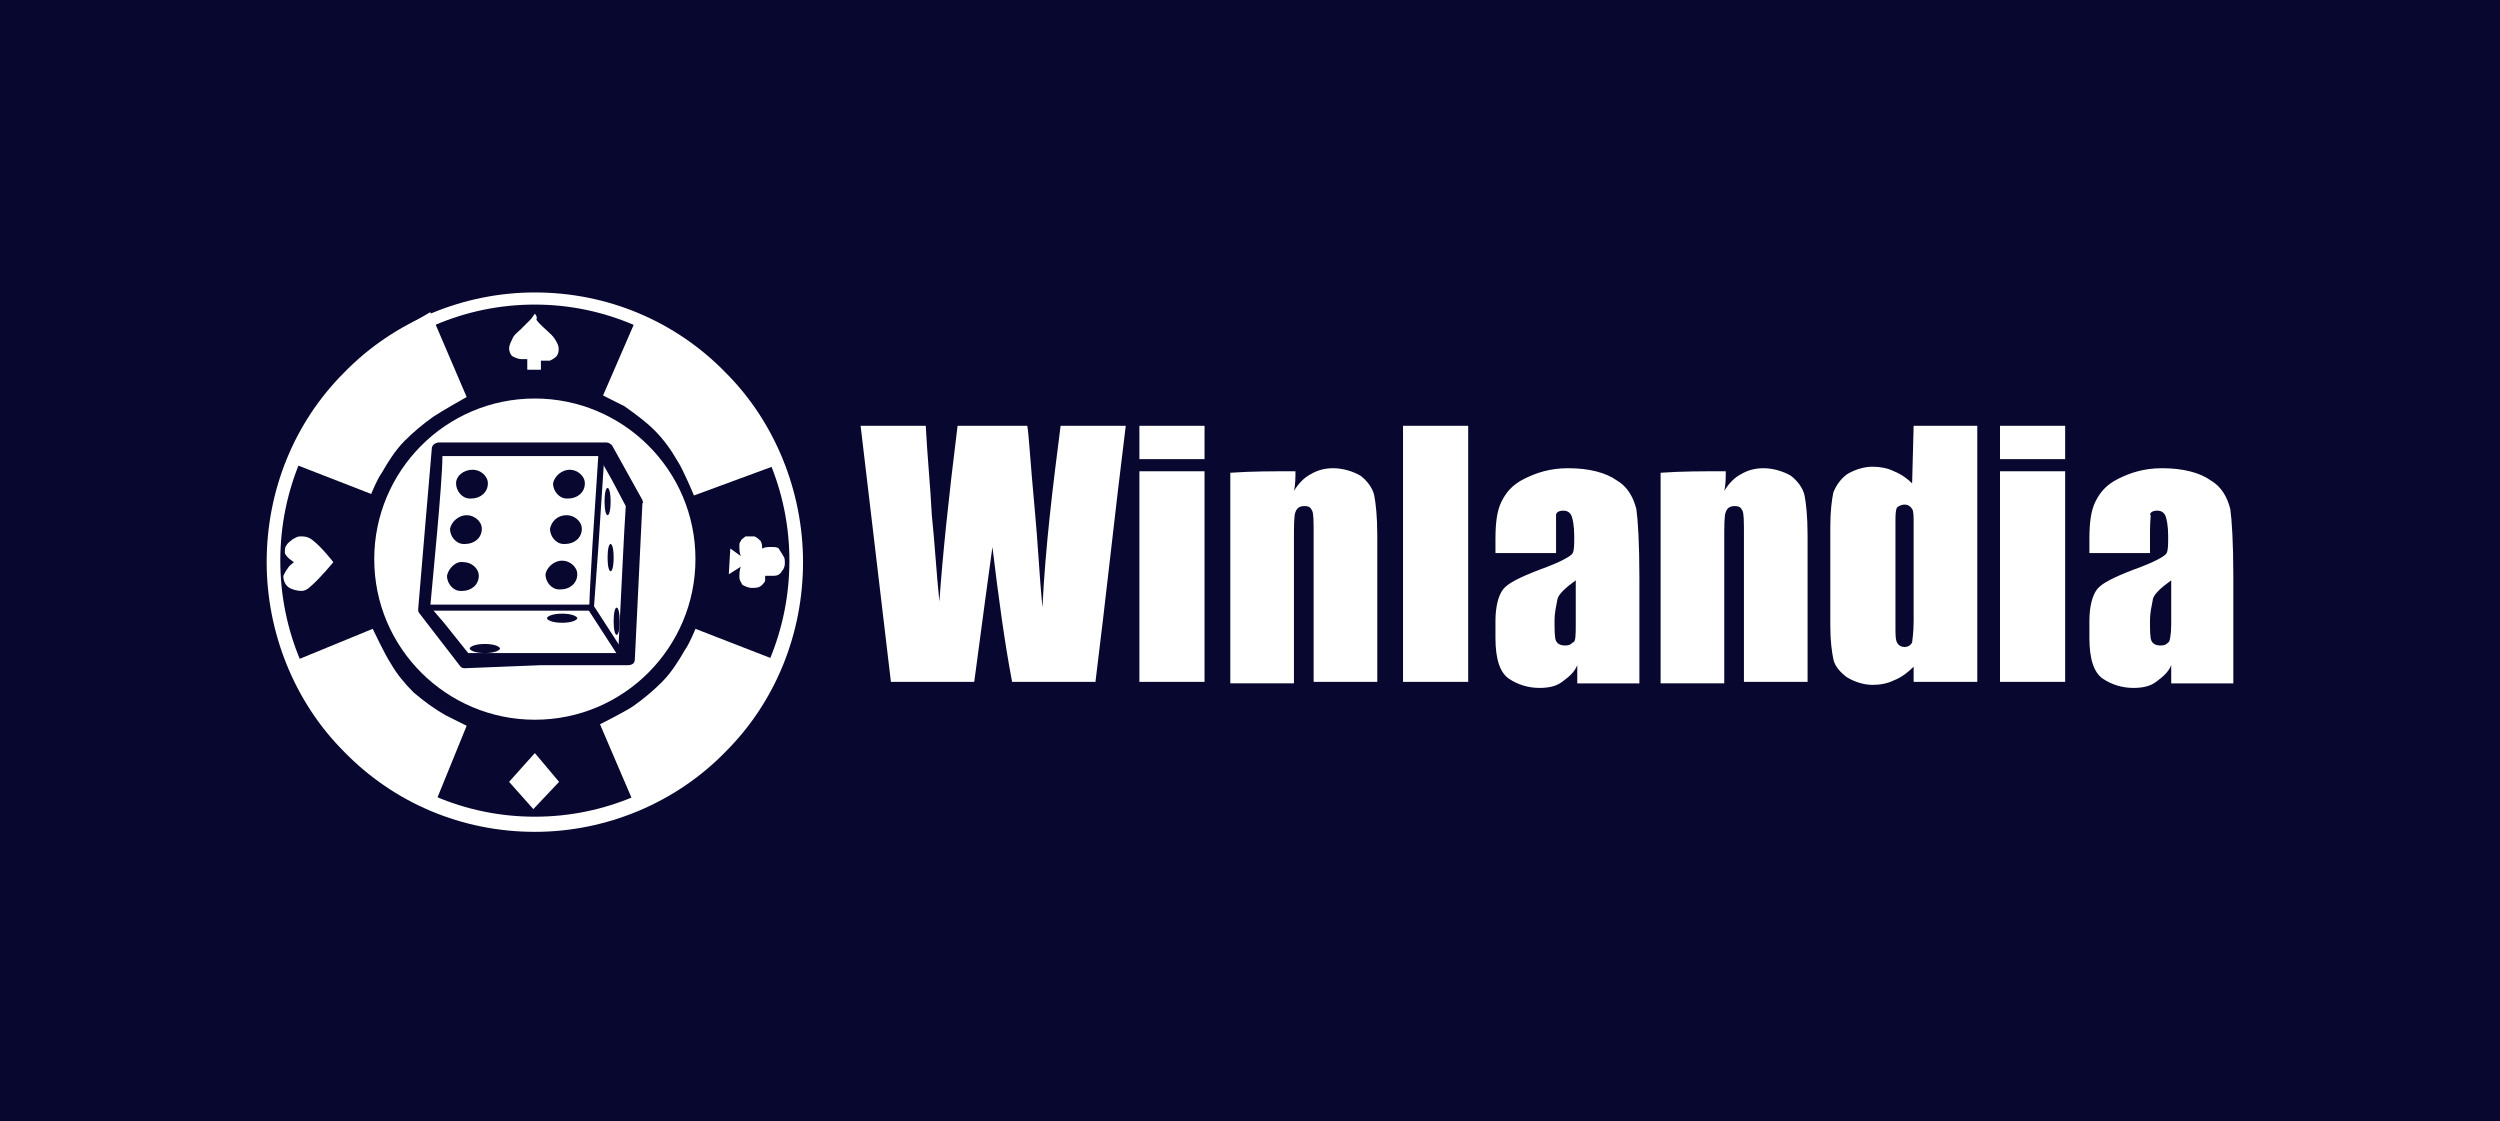 <svg xmlns="http://www.w3.org/2000/svg" xmlns:xlink="http://www.w3.org/1999/xlink" id="Layer_1" preserveAspectRatio="xMinYMin" x="0px" y="0px" width="165" height="74" viewBox="0 0 165 74" style="enable-background:new 0 0 165 74;" xml:space="preserve"><rect x="0" y="0" width="165" height="74" fill="#808080" stroke="none"/><style type="text/css">	.st_682_0{fill:#070730;}	.st_682_1{fill:#FFFFFF;}	.st_682_2{fill-rule:evenodd;clip-rule:evenodd;fill:#FFFFFF;}	.st_682_3{fill-rule:evenodd;clip-rule:evenodd;fill:#070730;}</style><svg x="0px" y="0px" width="165" height="74" class="bksvg-682" preserveAspectRatio="xMinYMin" viewBox="0 0 165 74"><g xmlns="http://www.w3.org/2000/svg">	<rect class="st_682_0" width="165" height="74"></rect></g><g xmlns="http://www.w3.org/2000/svg">	<g id="winlandia-logo_00000141425098309648903690000006340720573943455131_" transform="translate(0 254.002)">		<path id="Path_6590_00000150098227394365590540000015106695307729309572_" class="st_682_1" d="M45.9-217.1c0,5.8-4.7,10.6-10.6,10.6    l0,0c-5.8,0-10.6-4.7-10.6-10.6l0,0c0-5.8,4.7-10.6,10.6-10.6C41.1-227.7,45.9-223,45.9-217.1"></path>		<path id="Path_6591_00000013900983378716863980000008131368970151402171_" class="st_682_2" d="M74.3-225.9c-0.7,5.6-1.3,11.3-2,16.9    h-5.5c-0.5-2.6-0.9-5.6-1.3-8.9c-0.2,1.4-0.6,4.4-1.2,8.9h-5.5l-2-16.9c1.4,0,2.9,0,4.3,0c0.1,2,0.3,3.9,0.4,5.9    c0.2,1.9,0.3,3.8,0.5,5.7c0.2-2.9,0.6-6.8,1.2-11.6c1.5,0,3.1,0,4.6,0c0.1,0.5,0.2,2.4,0.5,5.6c0.2,2.1,0.3,4.3,0.5,6.4    c0.2-4.1,0.7-8.1,1.2-12C71.4-225.9,72.9-225.9,74.3-225.9 M75.2-225.9c1.4,0,2.9,0,4.3,0v2.2c-1.4,0-2.9,0-4.3,0V-225.9z     M75.2-222.9c1.4,0,2.9,0,4.3,0v13.9h-4.3L75.2-222.9z M85.5-222.9c0,0.4,0,0.9-0.1,1.3c0.3-0.5,0.7-0.9,1.1-1.1    c0.5-0.3,1-0.4,1.5-0.4c0.6,0,1.3,0.2,1.8,0.5c0.4,0.3,0.8,0.8,0.9,1.3c0.1,0.5,0.2,1.4,0.2,2.6v9.7h-4.2v-9.6c0-1,0-1.5-0.1-1.7    s-0.2-0.3-0.5-0.3c-0.3,0-0.5,0.1-0.6,0.4c-0.1,0.2-0.1,0.9-0.1,1.9v9.4h-4.2v-13.9C82.6-222.9,84.1-222.9,85.5-222.9 M96.9-225.9    v16.9h-4.3v-16.9C94-225.9,95.4-225.9,96.9-225.9 M102.7-219v1.5c-1.3,0-2.6,0-4,0v-0.9c0-1.1,0.1-1.9,0.4-2.5    c0.3-0.6,0.7-1.1,1.5-1.5s1.7-0.7,2.9-0.7c1.4,0,2.5,0.3,3.2,0.8c0.7,0.4,1.1,1.1,1.3,1.9c0.1,0.7,0.2,2.2,0.2,4.5    c0,2.3,0,4.6,0,7h-4.1v-1.2c-0.2,0.5-0.6,0.8-1,1.1c-0.4,0.3-0.9,0.4-1.5,0.4c-0.7,0-1.4-0.2-2-0.6c-0.6-0.4-0.9-1.3-0.9-2.7v-1.1    c0-1,0.2-1.7,0.5-2.1c0.3-0.4,1.1-0.8,2.4-1.3c1.4-0.5,2.1-0.9,2.2-1.1c0.1-0.2,0.1-0.6,0.1-1.1c0-0.7-0.1-1.2-0.2-1.4    c-0.1-0.2-0.3-0.3-0.5-0.3c-0.3,0-0.5,0.1-0.5,0.3C102.7-220.2,102.7-219.7,102.7-219 M104-212.8v-2.9c-0.7,0.5-1.1,0.9-1.2,1.2    c-0.1,0.5-0.2,1-0.2,1.4c0,0.7,0,1.2,0.1,1.4c0.1,0.2,0.3,0.3,0.6,0.3c0.3,0,0.4-0.1,0.5-0.2C104-211.6,104-212.1,104-212.8     M113.9-222.9c0,0.4,0,0.9-0.1,1.3c0.3-0.5,0.7-0.9,1.1-1.1c0.5-0.3,1-0.4,1.5-0.4c0.6,0,1.3,0.2,1.8,0.5c0.4,0.3,0.8,0.8,0.9,1.3    c0.1,0.5,0.2,1.4,0.2,2.6v9.7h-4.2v-9.6c0-1,0-1.5-0.1-1.7s-0.2-0.3-0.5-0.3c-0.3,0-0.5,0.1-0.6,0.4c-0.1,0.2-0.1,0.9-0.1,1.9v9.4    h-4.2v-13.9C111-222.9,112.4-222.9,113.9-222.9 M126.3-225.9c1.4,0,2.8,0,4.2,0c0,5.6,0,11.3,0,16.9h-4.2v-1    c-0.4,0.4-0.8,0.7-1.3,0.9c-0.4,0.2-0.9,0.3-1.4,0.3c-0.6,0-1.2-0.2-1.7-0.5c-0.4-0.3-0.8-0.7-0.9-1.2c-0.1-0.5-0.2-1.2-0.2-2.2    v-6.5c0-1.1,0.1-1.8,0.2-2.3c0.2-0.5,0.5-0.9,0.9-1.2c0.5-0.3,1.1-0.5,1.7-0.5c0.5,0,1,0.1,1.4,0.3c0.5,0.2,0.9,0.5,1.2,0.8    L126.3-225.9z M126.3-213v-6.4c0-0.5,0-0.9-0.1-1c-0.1-0.2-0.3-0.3-0.5-0.3c-0.2,0-0.4,0.1-0.5,0.2c-0.1,0.2-0.1,0.5-0.1,1    c0,2.3,0,4.5,0,6.8c0,0.6,0,0.9,0.1,1.1c0.1,0.2,0.3,0.3,0.5,0.3c0.2,0,0.4-0.1,0.5-0.3C126.2-211.7,126.3-212.2,126.3-213     M132-225.9c1.4,0,2.9,0,4.3,0v2.2c-1.4,0-2.9,0-4.3,0V-225.9z M132-222.9c1.4,0,2.9,0,4.3,0v13.9h-4.3L132-222.9z M141.9-219    c0,0.5,0,1,0,1.5c-1.3,0-2.6,0-4,0v-0.9c0-1.1,0.1-1.9,0.4-2.5c0.3-0.6,0.7-1.1,1.5-1.5s1.7-0.7,2.9-0.7c1.4,0,2.5,0.3,3.2,0.8    c0.7,0.4,1.1,1.1,1.3,1.9c0.1,0.7,0.2,2.2,0.2,4.5c0,2.3,0,4.6,0,7h-4.1v-1.2c-0.2,0.5-0.6,0.8-1,1.1c-0.4,0.3-0.9,0.4-1.5,0.4    c-0.7,0-1.4-0.2-2-0.6c-0.6-0.4-0.9-1.3-0.9-2.7v-1.1c0-1,0.2-1.7,0.5-2.1c0.3-0.4,1.1-0.8,2.4-1.3c1.4-0.5,2.1-0.9,2.2-1.1    s0.1-0.6,0.1-1.1c0-0.7-0.1-1.2-0.2-1.4c-0.1-0.2-0.3-0.3-0.5-0.3c-0.3,0-0.5,0.1-0.5,0.3C142-220.2,141.9-219.7,141.9-219     M143.3-212.8v-2.9c-0.7,0.5-1.1,0.9-1.2,1.2c-0.1,0.5-0.2,1-0.2,1.4c0,0.7,0,1.2,0.1,1.4c0.1,0.2,0.3,0.3,0.6,0.3    c0.3,0,0.4-0.1,0.5-0.2C143.2-211.6,143.3-212.1,143.3-212.8"></path>		<path id="Path_6592_00000042717395436977207990000012622222953900642707_" class="st_682_1" d="M35.3-233.9c-9.3,0-16.8,7.6-16.8,16.9    s7.5,16.9,16.8,16.9s16.8-7.6,16.8-16.9S44.5-233.9,35.3-233.9 M35.3-199.1c-4.8,0-9.3-1.9-12.6-5.3c-3.3-3.3-5.1-7.9-5.1-12.5    c0-4.7,1.8-9.2,5.1-12.5c3.3-3.4,7.9-5.3,12.6-5.3c4.8,0,9.3,1.9,12.6,5.3c3.3,3.3,5.1,7.9,5.1,12.5c0,4.7-1.8,9.2-5.1,12.5    C44.6-201,40-199.1,35.3-199.1"></path>		<path id="Path_6593_00000038375868540306491450000006298833181521704381_" class="st_682_0" d="M35.3-228.2c-6.2,0-11.2,5-11.2,11.2    c0,6.1,5,11.2,11.2,11.2s11.2-5,11.2-11.2S41.4-228.2,35.3-228.2 M35.3-205c-6.7,0-12.2-5.4-12.2-12.1s5.5-12.1,12.2-12.1    s12.2,5.4,12.2,12.1C47.4-210.4,42-205,35.3-205"></path>		<path id="Path_6594_00000149367962478292377790000013720888908929933200_" class="st_682_2" d="M19.1-223.5l5.4,2.1c0,0,0.4-1,0.7-1.4    c0.4-0.7,0.9-1.5,1.5-2.1c0.6-0.6,1.2-1.1,1.9-1.6c0.6-0.4,2.2-1.3,2.2-1.3c0,0-2.4-5.6-2.4-5.6c0,0-2.6,1.5-3.6,2.2    c-1.4,1.1-2.6,2.4-3.6,3.7C20.4-226.3,19.1-223.5,19.1-223.5 M42.1-233.2c0,0-2.3,5.3-2.3,5.3c0,0,1,0.5,1.4,0.7    c0.7,0.5,1.4,1,2,1.6c0.6,0.6,1.1,1.3,1.5,2c0.4,0.6,1.1,2.3,1.1,2.3c0,0,5.7-2.1,5.7-2.1c0,0-1.3-2.6-2.1-3.7    c-1-1.4-2.2-2.7-3.6-3.8C44.8-231.8,42.1-233.2,42.1-233.2 M51.3-210.4l-5.4-2.1c0,0-0.4,1-0.7,1.4c-0.4,0.7-0.9,1.5-1.5,2.1    c-0.6,0.6-1.2,1.1-1.9,1.6c-0.6,0.4-2.2,1.2-2.2,1.2l2.4,5.6c0,0,2.6-1.4,3.6-2.2c1.4-1.1,2.6-2.3,3.7-3.7    C50-207.6,51.3-210.4,51.3-210.4 M28.6-200.7l2.2-5.4c0,0-1-0.5-1.4-0.7c-0.7-0.4-1.4-0.9-2.1-1.5c-0.6-0.6-1.1-1.2-1.5-1.9    c-0.4-0.6-1.2-2.3-1.2-2.3l-5.6,2.3c0,0,1.4,2.6,2.2,3.6c1.1,1.4,2.3,2.6,3.6,3.7C25.8-202.1,28.6-200.7,28.6-200.7 M22-216.9    c0,0-1-1.3-1.6-1.6c-0.2-0.1-0.4-0.1-0.6-0.1c-0.2,0-0.3,0.1-0.5,0.2c-0.1,0.1-0.3,0.2-0.4,0.4c-0.1,0.1-0.1,0.3-0.1,0.5    c0.1,0.3,0.6,0.6,0.6,0.6c-0.1,0.1-0.3,0.2-0.4,0.4c-0.1,0.1-0.2,0.3-0.3,0.5c0,0.3,0.1,0.6,0.4,0.8c0.2,0.1,0.5,0.2,0.8,0.2    c0.2,0,0.4-0.1,0.6-0.3C21.1-215.8,22-216.9,22-216.9 M35.3-233.3c0,0-0.2,0.3-0.3,0.4c-0.2,0.2-0.4,0.4-0.6,0.6    c-0.2,0.2-0.5,0.4-0.6,0.7c-0.1,0.2-0.2,0.4-0.2,0.6c0,0.2,0.1,0.4,0.2,0.5c0.2,0.1,0.4,0.2,0.6,0.2c0.1,0,0.3,0,0.4,0l0,0.7    l0.9,0l0-0.6c0.2,0,0.4,0,0.6,0c0.2-0.1,0.4-0.2,0.5-0.4c0.1-0.2,0.1-0.5,0-0.7c-0.1-0.2-0.2-0.4-0.4-0.6c-0.3-0.3-0.8-0.7-1-1    C35.5-233.1,35.3-233.3,35.3-233.3 M48.9-217.3l-0.7-0.5l-0.1,1.7c0,0,0.8-0.5,0.8-0.5c-0.1,0.2-0.1,0.5-0.1,0.7    c0,0.2,0.1,0.3,0.2,0.5c0.2,0.1,0.4,0.2,0.6,0.2c0.3,0,0.5,0,0.7-0.2c0.1-0.1,0.2-0.2,0.2-0.3c0-0.1,0-0.2,0-0.3    c0.2,0,0.4,0,0.6,0c0.2,0,0.4-0.1,0.5-0.3c0.1-0.1,0.2-0.3,0.2-0.5c0-0.2,0-0.4-0.1-0.5c-0.1-0.2-0.2-0.3-0.3-0.5    c-0.1-0.1-0.3-0.1-0.5-0.1c-0.2,0-0.4,0-0.6,0.1c0-0.2,0-0.3-0.1-0.5c-0.1-0.1-0.2-0.2-0.4-0.3c-0.2,0-0.4,0-0.6,0    c-0.1,0.1-0.3,0.2-0.3,0.3c-0.1,0.1-0.1,0.2-0.1,0.3C48.8-217.7,48.8-217.5,48.9-217.3 M35.3-204.3l-1.7,1.9l1.6,1.8l1.7-1.8    L35.3-204.3"></path>		<path id="Path_6595_00000138566741949940098700000007293351383515308433_" class="st_682_2" d="M28.9-224.4c0,0-0.9,10.6-0.9,10.6    l2.7,3.5l10.7,0c0,0,0.5-10.3,0.5-10.3l-2-3.6L28.9-224.4"></path>		<path id="Path_6596_00000034793049135945528760000011861349081140223382_" class="st_682_0" d="M28.4-214c0.1,0.2,0.4,0.5,0.9,1.1    l1.6,2l4.7,0l5.2,0c0.1-1.8,0.4-8.4,0.5-9.7l-0.9-1.7l-0.9-1.6l-5.6,0l-4.7,0C29.2-222.1,28.5-215.2,28.4-214 M30.7-209.9    c-0.1,0-0.2,0-0.3-0.1c0,0,0,0-1.7-2.2l-1-1.3c-0.1-0.1-0.1-0.2-0.1-0.3c0-0.1,0.9-10.6,0.9-10.6c0-0.2,0.2-0.4,0.5-0.4l5.1,0    l5.9,0c0.2,0,0.3,0.1,0.4,0.2l1,1.8c1,1.8,1,1.8,1,1.8c0,0.1,0.1,0.2,0,0.2l-0.5,10.3c0,0.3-0.2,0.4-0.5,0.4l-5.7,0L30.7-209.9"></path>		<path id="Path_6597_00000183930080549948079240000017522035969973247398_" class="st_682_0" d="M28.1-213.7c-0.1,0-0.2-0.1-0.2-0.2l0,0    c0-0.1,0.1-0.2,0.2-0.2l0,0c3.3,0,9.7,0,10.8,0c0-0.5,0.1-2.1,0.2-3.9l0.4-6.1c0-0.1,0.1-0.2,0.2-0.2c0.1,0,0.2,0.1,0.2,0.2    l-0.4,6.1c-0.3,4.1-0.3,4.1-0.3,4.1c0,0.1-0.1,0.2-0.2,0.2L28.1-213.7L28.1-213.7z"></path>		<path id="Path_6598_00000174584757468966811180000017591362877940385418_" class="st_682_0" d="M41.2-210.3c-0.1,0-0.1,0-0.2-0.1    l-2.2-3.4c-0.1-0.1,0-0.2,0.1-0.3c0,0,0,0,0,0c0.1-0.1,0.2,0,0.3,0.1l2.2,3.4c0,0.1,0,0.1,0,0.2C41.4-210.3,41.3-210.3,41.2-210.3    "></path>		<path id="Path_6599_00000083770884455948934080000012715432552153694080_" class="st_682_3" d="M31.2-223c0.5,0,1,0.4,1,0.9    c0,0.6-0.5,1-1.1,1c0,0,0,0-0.1,0c-0.5,0-0.9-0.5-0.9-1C30.1-222.6,30.6-223,31.2-223 M37.6-223c0.5,0,1,0.4,1,0.9    c0,0.6-0.5,1-1.1,1c0,0,0,0-0.1,0c-0.5,0-0.9-0.5-0.9-1C36.6-222.6,37.1-223,37.6-223 M30.8-220c0.5,0,1,0.4,1,0.9    c0,0.6-0.5,1-1.1,1c0,0,0,0-0.1,0c-0.5,0-0.9-0.5-0.9-1C29.8-219.6,30.3-220,30.8-220 M37.4-220c0.5,0,1,0.4,1,0.9    c0,0.6-0.5,1-1.1,1c0,0,0,0-0.1,0c-0.5,0-0.9-0.5-0.9-1C36.4-219.6,36.8-220,37.4-220 M30.6-216.9c0.5,0,1,0.4,1,0.9    c0,0.6-0.5,1-1.1,1c0,0,0,0-0.1,0c-0.5,0-0.9-0.5-0.9-1C29.6-216.5,30.1-217,30.6-216.9 M37.1-217c0.5,0,1,0.4,1,0.9    c0,0.6-0.5,1-1.1,1c0,0,0,0-0.1,0c-0.5,0-0.9-0.5-0.9-1C36.1-216.6,36.6-217,37.1-217 M32-211.5c0.7,0,1,0.2,1,0.3s-0.3,0.3-1,0.3    c-0.7,0-1-0.2-1-0.3S31.3-211.5,32-211.5 M37.1-213.5c0.7,0,1,0.2,1,0.3c0,0.1-0.3,0.3-1,0.3c-0.7,0-1-0.2-1-0.3    C36.1-213.3,36.4-213.5,37.1-213.5 M40.1-221.8c-0.1,0-0.2,0.3-0.2,0.9s0.1,0.9,0.2,0.9c0.1,0,0.2-0.3,0.2-0.9    S40.2-221.8,40.1-221.8 M40.3-218.1c-0.1,0-0.2,0.3-0.2,0.9s0.1,0.9,0.2,0.9c0.1,0,0.2-0.3,0.2-0.9S40.4-218.1,40.3-218.1     M40.7-213.9c-0.1,0-0.2,0.3-0.2,0.9c0,0.6,0.1,0.9,0.2,0.9c0.1,0,0.2-0.3,0.2-0.9S40.8-213.9,40.7-213.9"></path>	</g></g></svg></svg>